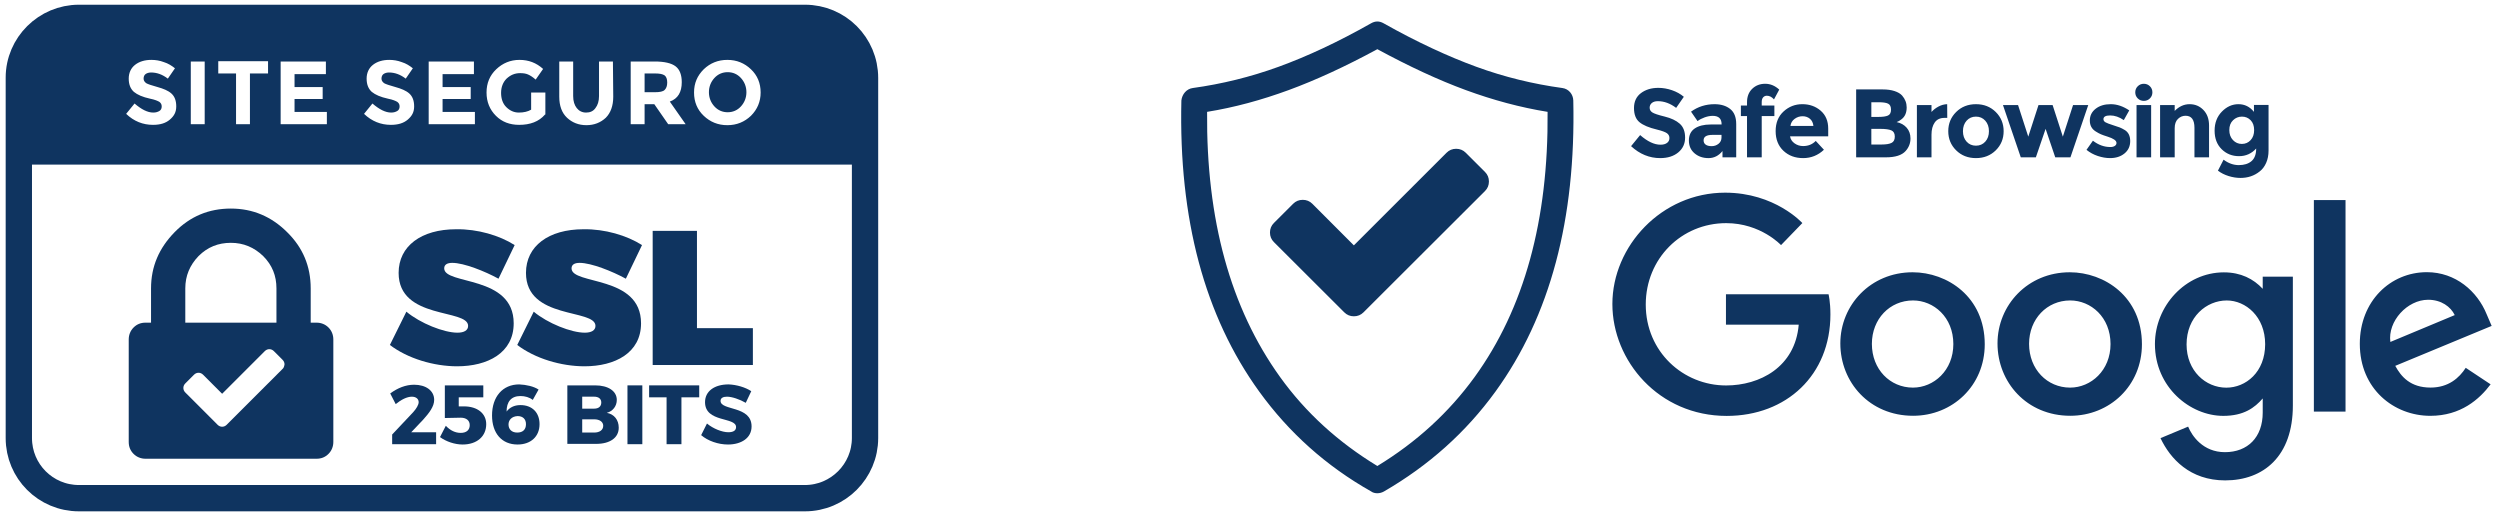 <svg xmlns="http://www.w3.org/2000/svg" width="285" height="59" viewBox="0 0 285 59" fill="none"><path d="M9.001 2.037H91.76C95.555 2.037 98.614 5.095 98.614 8.89V49.938C98.614 53.697 95.555 56.792 91.76 56.792H9.001C5.206 56.792 2.147 53.733 2.147 49.938V8.853C2.147 5.095 5.243 2.037 9.001 2.037Z" stroke="#0F3460" stroke-width="3" stroke-miterlimit="10"></path><path d="M98.466 18.802V8.854C98.466 5.095 95.408 2 91.613 2H8.854C5.058 2.037 2 5.095 2 8.854V18.765H98.466V18.802ZM82.954 8.227C82.364 8.227 81.848 8.448 81.443 8.89C81.037 9.333 80.817 9.885 80.817 10.512C80.817 11.138 81.037 11.691 81.443 12.133C81.848 12.575 82.364 12.796 82.954 12.796C83.543 12.796 84.059 12.575 84.464 12.133C84.87 11.691 85.091 11.138 85.091 10.512C85.091 9.885 84.87 9.333 84.464 8.89C84.059 8.448 83.543 8.227 82.954 8.227ZM19.355 13.644C18.876 14.049 18.25 14.233 17.439 14.233C16.297 14.233 15.265 13.828 14.381 12.98L15.339 11.801C16.113 12.465 16.813 12.833 17.476 12.833C17.771 12.833 17.992 12.759 18.176 12.649C18.36 12.538 18.434 12.354 18.434 12.133C18.434 11.912 18.36 11.764 18.176 11.617C17.992 11.507 17.66 11.359 17.107 11.249C16.26 11.064 15.67 10.806 15.265 10.475C14.897 10.143 14.675 9.664 14.675 8.964C14.675 8.301 14.933 7.748 15.412 7.38C15.891 7.011 16.518 6.827 17.255 6.827C17.734 6.827 18.213 6.901 18.692 7.085C19.171 7.232 19.576 7.49 19.945 7.785L19.134 8.964C18.508 8.485 17.881 8.264 17.218 8.264C16.96 8.264 16.739 8.338 16.591 8.448C16.444 8.559 16.37 8.743 16.37 8.964C16.37 9.185 16.481 9.333 16.665 9.48C16.849 9.591 17.292 9.738 17.955 9.922C18.618 10.106 19.171 10.328 19.539 10.659C19.908 10.991 20.092 11.47 20.092 12.133C20.092 12.796 19.834 13.238 19.355 13.644ZM23.372 14.16H21.75V7.011H23.335V14.16H23.372ZM30.52 8.375H28.493V14.16H26.909V8.375H24.882V6.974H30.557V8.375H30.52ZM37.263 14.16H31.994V7.011H37.152V8.448H33.578V9.922H36.784V11.286H33.578V12.759H37.263V14.16ZM46.475 13.644C45.996 14.049 45.369 14.233 44.559 14.233C43.416 14.233 42.385 13.828 41.5 12.98L42.458 11.801C43.232 12.465 43.932 12.833 44.596 12.833C44.89 12.833 45.111 12.759 45.296 12.649C45.48 12.538 45.554 12.354 45.554 12.133C45.554 11.912 45.48 11.764 45.296 11.617C45.111 11.507 44.78 11.359 44.227 11.249C43.38 11.064 42.79 10.806 42.385 10.475C42.016 10.143 41.795 9.664 41.795 8.964C41.795 8.301 42.053 7.748 42.532 7.38C43.011 7.011 43.638 6.827 44.374 6.827C44.853 6.827 45.333 6.901 45.812 7.085C46.291 7.232 46.696 7.49 47.064 7.785L46.254 8.964C45.627 8.485 45.001 8.264 44.338 8.264C44.08 8.264 43.859 8.338 43.711 8.448C43.564 8.559 43.49 8.743 43.49 8.964C43.49 9.185 43.601 9.333 43.785 9.48C43.969 9.591 44.411 9.738 45.075 9.922C45.738 10.106 46.291 10.328 46.659 10.659C47.027 10.991 47.212 11.47 47.212 12.133C47.212 12.796 46.954 13.238 46.475 13.644ZM54.139 14.16H48.87V7.011H54.028V8.448H50.454V9.922H53.66V11.286H50.454V12.759H54.139V14.16ZM62.135 13.054C61.435 13.865 60.44 14.233 59.187 14.233C58.118 14.233 57.234 13.902 56.534 13.202C55.834 12.502 55.465 11.617 55.465 10.549C55.465 9.48 55.834 8.596 56.571 7.896C57.308 7.195 58.192 6.827 59.224 6.827C60.256 6.827 61.14 7.159 61.914 7.859L61.066 9.075C60.735 8.78 60.44 8.596 60.182 8.485C59.924 8.375 59.629 8.338 59.298 8.338C58.671 8.338 58.192 8.559 57.75 8.964C57.345 9.369 57.124 9.922 57.124 10.585C57.124 11.249 57.308 11.801 57.713 12.207C58.118 12.612 58.597 12.833 59.15 12.833C59.703 12.833 60.182 12.723 60.55 12.502V10.549H62.172V13.054H62.135ZM69.91 11.028C69.91 12.059 69.615 12.87 69.062 13.423C68.473 13.975 67.736 14.27 66.851 14.27C65.967 14.27 65.23 13.975 64.641 13.423C64.051 12.87 63.756 12.059 63.756 11.028V7.011H65.341V10.954C65.341 11.543 65.488 11.986 65.746 12.317C66.004 12.649 66.372 12.833 66.814 12.833C67.257 12.833 67.625 12.686 67.883 12.317C68.141 11.986 68.288 11.543 68.288 10.954V7.011H69.873L69.91 11.028ZM76.174 14.16L74.589 11.875H73.484V14.16H71.899V7.011H74.626C75.731 7.011 76.542 7.195 77.021 7.564C77.5 7.932 77.721 8.559 77.721 9.369C77.721 10.512 77.279 11.249 76.358 11.58L78.163 14.16H76.174ZM85.607 13.202C84.87 13.902 83.985 14.27 82.917 14.27C81.848 14.27 80.964 13.902 80.227 13.202C79.49 12.502 79.121 11.617 79.121 10.549C79.121 9.48 79.49 8.633 80.227 7.896C80.964 7.195 81.848 6.827 82.917 6.827C83.985 6.827 84.87 7.195 85.607 7.896C86.344 8.596 86.712 9.48 86.712 10.549C86.712 11.58 86.344 12.465 85.607 13.202ZM75.768 8.596C75.547 8.448 75.216 8.375 74.7 8.375H73.484V10.512H74.663C75.216 10.512 75.584 10.438 75.768 10.254C75.953 10.07 76.063 9.812 76.063 9.406C76.063 9.001 75.953 8.743 75.768 8.596Z" fill="#0F3460"></path><path d="M58.671 27.94L56.829 31.772C55.281 30.925 52.886 29.967 51.56 29.967C51.007 29.967 50.639 30.151 50.639 30.593C50.639 32.509 58.561 31.33 58.561 36.857C58.561 40.247 55.576 41.758 52.112 41.758C49.459 41.758 46.475 40.874 44.448 39.326L46.327 35.531C47.912 36.857 50.602 37.926 52.149 37.926C52.886 37.926 53.365 37.668 53.365 37.152C53.365 35.162 45.443 36.489 45.443 31.109C45.443 28.051 48.022 26.135 52.002 26.135C54.434 26.098 56.939 26.835 58.671 27.94Z" fill="#0F3460"></path><path d="M73.189 27.94L71.347 31.772C69.799 30.925 67.404 29.967 66.078 29.967C65.525 29.967 65.156 30.151 65.156 30.593C65.156 32.509 73.079 31.33 73.079 36.857C73.079 40.247 70.094 41.758 66.63 41.758C63.977 41.758 60.993 40.874 58.966 39.326L60.845 35.531C62.43 36.857 65.12 37.926 66.667 37.926C67.404 37.926 67.883 37.668 67.883 37.152C67.883 35.162 59.961 36.489 59.961 31.109C59.961 28.051 62.54 26.135 66.52 26.135C68.952 26.098 71.457 26.835 73.189 27.94Z" fill="#0F3460"></path><path d="M85.828 37.41V41.611H74.405V26.319H79.453V37.41H85.828Z" fill="#0F3460"></path><path d="M49.496 45.591C49.496 46.328 48.944 47.065 48.243 47.839L46.88 49.276H49.717V50.639H44.706V49.534L47.101 46.991C47.47 46.586 47.728 46.144 47.728 45.849C47.728 45.481 47.433 45.223 46.954 45.223C46.401 45.223 45.738 45.554 45.111 46.07L44.485 44.854C45.333 44.228 46.254 43.859 47.212 43.859C48.538 43.859 49.496 44.523 49.496 45.591Z" fill="#0F3460"></path><path d="M52.297 45.259V46.327H52.886C54.434 46.327 55.429 47.138 55.429 48.354C55.429 49.754 54.36 50.675 52.739 50.675C51.854 50.675 50.86 50.344 50.16 49.828L50.823 48.538C51.339 49.091 51.928 49.349 52.518 49.349C53.181 49.349 53.549 49.017 53.549 48.464C53.549 47.949 53.181 47.617 52.518 47.617C52.186 47.617 51.117 47.654 50.712 47.654V43.932H55.097V45.295H52.297V45.259Z" fill="#0F3460"></path><path d="M61.398 44.411L60.735 45.59C60.366 45.296 59.85 45.148 59.334 45.148C58.266 45.148 57.75 45.812 57.75 46.917C58.082 46.475 58.597 46.18 59.334 46.18C60.661 46.18 61.508 47.028 61.508 48.354C61.508 49.754 60.514 50.675 59.003 50.675C57.197 50.675 56.092 49.386 56.092 47.359C56.092 45.222 57.308 43.822 59.187 43.822C59.998 43.859 60.845 44.043 61.398 44.411ZM57.971 48.391C57.971 48.907 58.303 49.312 58.966 49.312C59.592 49.312 59.961 48.98 59.961 48.354C59.961 47.764 59.592 47.433 59.003 47.433C58.34 47.47 57.971 47.875 57.971 48.391Z" fill="#0F3460"></path><path d="M67.846 43.932C69.357 43.932 70.315 44.595 70.315 45.59C70.315 46.29 69.873 46.88 69.173 47.064C70.02 47.212 70.536 47.875 70.536 48.759C70.536 49.901 69.541 50.602 67.957 50.602H64.677V43.932H67.846ZM66.372 46.585H67.736C68.251 46.585 68.546 46.327 68.546 45.885C68.546 45.443 68.215 45.222 67.736 45.222H66.372V46.585ZM66.372 49.312H67.736C68.362 49.312 68.767 49.017 68.767 48.538C68.767 48.096 68.362 47.801 67.736 47.801H66.372V49.312Z" fill="#0F3460"></path><path d="M71.531 50.638V43.932H73.226V50.638H71.531Z" fill="#0F3460"></path><path d="M77.684 45.295V50.638H75.99V45.295H74V43.932H79.711V45.295H77.684Z" fill="#0F3460"></path><path d="M85.644 44.596L85.017 45.922C84.317 45.517 83.433 45.222 82.88 45.222C82.438 45.222 82.143 45.369 82.143 45.701C82.143 46.843 85.68 46.217 85.68 48.612C85.68 49.938 84.501 50.675 82.99 50.675C81.885 50.675 80.706 50.27 79.932 49.607L80.595 48.28C81.296 48.87 82.327 49.275 83.027 49.275C83.58 49.275 83.912 49.091 83.912 48.686C83.912 47.507 80.374 48.207 80.374 45.848C80.374 44.596 81.443 43.822 83.064 43.822C83.985 43.859 84.98 44.153 85.644 44.596Z" fill="#0F3460"></path><path d="M37.447 37.336C37.079 36.968 36.6 36.783 36.084 36.783H35.42V32.878C35.42 30.372 34.536 28.235 32.731 26.466C30.962 24.698 28.825 23.776 26.319 23.776C23.814 23.776 21.677 24.661 19.908 26.466C18.139 28.272 17.218 30.372 17.218 32.878V36.783H16.591C16.039 36.783 15.597 36.968 15.228 37.336C14.86 37.705 14.675 38.184 14.675 38.7V50.38C14.675 50.933 14.86 51.375 15.228 51.743C15.597 52.112 16.076 52.296 16.591 52.296H36.084C36.636 52.296 37.079 52.112 37.447 51.743C37.816 51.375 38 50.896 38 50.38V38.7C38 38.184 37.816 37.705 37.447 37.336ZM21.124 32.878C21.124 31.441 21.64 30.225 22.634 29.193C23.666 28.161 24.882 27.682 26.319 27.682C27.756 27.682 28.972 28.198 30.004 29.193C31.036 30.225 31.515 31.441 31.515 32.878V36.783H21.124V32.878ZM32.178 42.09L26.835 47.432L25.84 48.427C25.693 48.575 25.509 48.648 25.324 48.648C25.14 48.648 24.956 48.575 24.808 48.427L23.814 47.432L21.124 44.742C20.976 44.595 20.903 44.411 20.903 44.227C20.903 44.042 20.976 43.858 21.124 43.711L22.119 42.716C22.266 42.569 22.45 42.495 22.634 42.495C22.819 42.495 23.003 42.569 23.15 42.716L25.324 44.89L30.188 40.026C30.336 39.879 30.52 39.805 30.704 39.805C30.888 39.805 31.073 39.879 31.22 40.026L32.215 41.021C32.362 41.168 32.436 41.352 32.436 41.537C32.399 41.795 32.325 41.979 32.178 42.09Z" fill="#0F3460"></path><path d="M179.355 11.457C179.338 10.746 178.829 10.131 178.114 10.035C174.789 9.58 171.507 8.786 168.293 7.61C165.091 6.439 161.551 4.806 157.73 2.655C157.245 2.382 156.789 2.382 156.305 2.655C152.509 4.806 148.994 6.435 145.767 7.61C142.552 8.78 139.271 9.58 135.972 10.035C135.257 10.134 134.757 10.745 134.677 11.457C134.361 24.977 137.329 36.038 143.551 44.639C146.94 49.323 151.181 53.124 156.305 56.021C156.701 56.311 157.32 56.291 157.782 56.021C162.865 53.075 167.101 49.301 170.484 44.639C176.715 36.044 179.657 24.978 179.355 11.457ZM168.108 42.979C165.168 47.031 161.478 50.409 157.018 53.124C152.553 50.409 148.849 47.041 145.928 42.979C140.266 35.104 137.505 25.03 137.609 12.751C140.726 12.248 143.815 11.405 146.904 10.271C149.992 9.138 153.373 7.584 157.018 5.608C160.662 7.584 164.015 9.138 167.104 10.271C170.192 11.405 173.309 12.248 176.425 12.751C176.53 25.11 173.749 35.194 168.108 42.979ZM188.311 11.739C188.145 11.875 188.061 12.056 188.061 12.282C188.061 12.507 188.163 12.686 188.367 12.818C188.57 12.951 189.039 13.109 189.776 13.289C190.512 13.47 191.084 13.742 191.492 14.103C191.899 14.465 192.102 14.993 192.102 15.687C192.102 16.381 191.841 16.945 191.32 17.377C190.798 17.808 190.112 18.024 189.262 18.024C188.033 18.024 186.926 17.571 185.942 16.662L186.975 15.399C187.811 16.13 188.585 16.496 189.294 16.496C189.612 16.496 189.863 16.427 190.044 16.291C190.225 16.154 190.315 15.97 190.315 15.737C190.315 15.505 190.22 15.32 190.026 15.184C189.834 15.047 189.453 14.909 188.883 14.768C187.981 14.554 187.32 14.276 186.903 13.932C186.485 13.589 186.275 13.05 186.275 12.315C186.275 11.58 186.54 11.013 187.068 10.615C187.598 10.216 188.258 10.016 189.049 10.016C189.567 10.016 190.085 10.105 190.604 10.283C191.121 10.46 191.573 10.711 191.957 11.035L191.081 12.298C190.408 11.789 189.712 11.534 188.995 11.534C188.705 11.533 188.477 11.602 188.311 11.739ZM197.928 17.936H196.363V17.217C195.933 17.755 195.402 18.025 194.769 18.025C194.137 18.025 193.606 17.842 193.177 17.477C192.747 17.111 192.533 16.624 192.533 16.015C192.533 15.405 192.755 14.95 193.199 14.646C193.643 14.344 194.25 14.192 195.019 14.192H196.262V14.159C196.262 13.524 195.925 13.207 195.251 13.207C194.962 13.207 194.658 13.264 194.336 13.378C194.014 13.493 193.743 13.635 193.521 13.805L192.777 12.73C193.561 12.162 194.456 11.878 195.463 11.878C196.188 11.878 196.78 12.059 197.239 12.421C197.698 12.783 197.928 13.355 197.928 14.138V17.936ZM196.252 15.666V15.377H195.209C194.542 15.377 194.21 15.584 194.21 15.998C194.21 16.212 194.289 16.376 194.449 16.49C194.607 16.605 194.836 16.662 195.131 16.662C195.427 16.662 195.688 16.572 195.913 16.391C196.139 16.21 196.252 15.968 196.252 15.666ZM200.836 11.633V12.032H202.279V13.228H200.836V17.936H199.16V13.228H198.461V12.032H199.16V11.666C199.16 11.016 199.358 10.501 199.754 10.121C200.149 9.741 200.642 9.55 201.229 9.55C201.818 9.55 202.352 9.772 202.833 10.215L202.234 11.334C201.99 11.053 201.72 10.913 201.423 10.913C201.253 10.913 201.112 10.974 201.001 11.095C200.891 11.218 200.836 11.397 200.836 11.633ZM207.928 17.072C207.255 17.707 206.464 18.024 205.558 18.024C204.651 18.024 203.902 17.746 203.31 17.188C202.719 16.631 202.423 15.883 202.423 14.945C202.423 14.007 202.723 13.261 203.327 12.707C203.93 12.154 204.642 11.876 205.464 11.876C206.286 11.876 206.982 12.124 207.556 12.618C208.129 13.114 208.416 13.793 208.416 14.657V15.543H204.066C204.117 15.868 204.288 16.134 204.576 16.34C204.866 16.547 205.19 16.651 205.553 16.651C206.138 16.651 206.618 16.455 206.996 16.064L207.928 17.072ZM206.329 13.538C206.1 13.347 205.82 13.251 205.492 13.251C205.163 13.251 204.861 13.35 204.588 13.55C204.314 13.749 204.155 14.018 204.11 14.358H206.729C206.692 14.004 206.559 13.731 206.329 13.538ZM214.997 17.936H211.601V10.194H214.621C215.146 10.194 215.598 10.256 215.979 10.382C216.36 10.508 216.647 10.678 216.84 10.892C217.187 11.291 217.361 11.741 217.361 12.244C217.361 12.849 217.166 13.3 216.773 13.595C216.639 13.699 216.547 13.763 216.495 13.789C216.444 13.815 216.35 13.857 216.218 13.917C216.699 14.02 217.081 14.236 217.367 14.565C217.652 14.894 217.795 15.301 217.795 15.789C217.795 16.328 217.61 16.804 217.239 17.218C216.81 17.696 216.063 17.936 214.997 17.936ZM213.333 13.328H214.153C214.634 13.328 214.991 13.277 215.225 13.173C215.458 13.07 215.574 12.846 215.574 12.503C215.574 12.159 215.467 11.932 215.252 11.822C215.039 11.711 214.676 11.655 214.165 11.655H213.333V13.328ZM213.333 16.474H214.52C215.015 16.474 215.388 16.413 215.634 16.291C215.883 16.17 216.007 15.93 216.007 15.571C216.007 15.213 215.875 14.977 215.613 14.862C215.349 14.748 214.93 14.691 214.352 14.691H213.332L213.333 16.474ZM221.668 13.439C221.172 13.439 220.801 13.614 220.558 13.965C220.313 14.316 220.19 14.779 220.19 15.356V17.936H218.526V11.977H220.19V12.763C220.406 12.52 220.674 12.313 220.995 12.143C221.317 11.973 221.645 11.885 221.977 11.877L221.988 13.439H221.668ZM228.415 14.956C228.415 15.82 228.116 16.548 227.517 17.138C226.918 17.729 226.164 18.024 225.259 18.024C224.353 18.024 223.6 17.73 223.001 17.138C222.401 16.547 222.102 15.82 222.102 14.956C222.102 14.093 222.401 13.364 223.001 12.768C223.6 12.174 224.353 11.877 225.259 11.877C226.164 11.877 226.918 12.174 227.517 12.768C228.116 13.364 228.415 14.093 228.415 14.956ZM223.776 14.956C223.776 15.444 223.915 15.841 224.192 16.147C224.469 16.454 224.824 16.607 225.258 16.607C225.69 16.607 226.046 16.454 226.323 16.147C226.601 15.841 226.739 15.444 226.739 14.956C226.739 14.469 226.601 14.07 226.323 13.76C226.046 13.45 225.691 13.295 225.258 13.295C224.825 13.295 224.469 13.45 224.192 13.76C223.915 14.07 223.776 14.469 223.776 14.956ZM232.088 17.936H230.369L228.338 11.977H230.058L231.223 15.577L232.388 11.977H233.998L235.164 15.577L236.329 11.977H238.061L236.03 17.936H234.298L233.199 14.69L232.088 17.936ZM242.843 16.081C242.843 16.668 242.628 17.138 242.193 17.493C241.761 17.847 241.211 18.023 240.545 18.023C240.101 18.023 239.639 17.944 239.158 17.786C238.677 17.627 238.244 17.393 237.859 17.082L238.592 16.041C239.213 16.521 239.876 16.761 240.578 16.761C240.793 16.761 240.963 16.719 241.09 16.633C241.216 16.549 241.279 16.436 241.279 16.296C241.279 16.155 241.191 16.026 241.017 15.908C240.845 15.79 240.592 15.679 240.264 15.576C239.934 15.472 239.682 15.384 239.51 15.31C239.336 15.236 239.138 15.129 238.915 14.988C238.464 14.708 238.24 14.293 238.24 13.742C238.24 13.192 238.462 12.743 238.906 12.396C239.35 12.049 239.922 11.876 240.626 11.876C241.328 11.876 242.031 12.112 242.735 12.584L242.113 13.693C241.595 13.338 241.078 13.161 240.565 13.161C240.05 13.161 239.793 13.302 239.793 13.582C239.793 13.737 239.874 13.859 240.036 13.948C240.199 14.036 240.469 14.14 240.848 14.258C241.225 14.376 241.493 14.467 241.652 14.529C241.811 14.592 242.002 14.69 242.224 14.823C242.636 15.075 242.843 15.494 242.843 16.081ZM243.703 11.218C243.514 11.029 243.42 10.799 243.42 10.526C243.42 10.253 243.514 10.022 243.703 9.834C243.893 9.645 244.123 9.551 244.397 9.551C244.67 9.551 244.902 9.645 245.09 9.834C245.279 10.022 245.373 10.253 245.373 10.526C245.373 10.799 245.279 11.03 245.09 11.218C244.901 11.406 244.67 11.501 244.397 11.501C244.123 11.501 243.892 11.406 243.703 11.218ZM245.23 17.936H243.565V11.977H245.23V17.936ZM247.915 14.614V17.936H246.25V11.977H247.915V12.642C248.418 12.132 248.985 11.877 249.613 11.877C250.242 11.877 250.769 12.098 251.194 12.542C251.621 12.985 251.832 13.575 251.832 14.314V17.936H250.168V14.569C250.168 13.653 249.832 13.196 249.157 13.196C248.825 13.196 248.534 13.315 248.286 13.556C248.039 13.795 247.915 14.148 247.915 14.614ZM257.205 16.928C256.68 17.512 256.026 17.803 255.246 17.803C254.466 17.803 253.807 17.539 253.27 17.011C252.734 16.484 252.465 15.779 252.465 14.896C252.465 14.013 252.742 13.289 253.293 12.725C253.845 12.159 254.474 11.877 255.184 11.877C255.896 11.877 256.483 12.169 256.95 12.752V11.965H258.615V17.161C258.615 17.692 258.523 18.165 258.337 18.579C258.152 18.991 257.905 19.317 257.593 19.553C256.98 20.041 256.254 20.284 255.418 20.284C254.974 20.284 254.52 20.213 254.059 20.069C253.596 19.924 253.19 19.72 252.844 19.454L253.488 18.202C254.035 18.616 254.614 18.823 255.224 18.823C255.835 18.823 256.318 18.671 256.672 18.369C257.027 18.065 257.205 17.586 257.205 16.928ZM256.971 14.829C256.971 14.353 256.839 13.978 256.573 13.705C256.305 13.432 255.977 13.295 255.584 13.295C255.192 13.295 254.853 13.431 254.57 13.705C254.284 13.978 254.141 14.351 254.141 14.824C254.141 15.296 254.28 15.678 254.558 15.97C254.835 16.262 255.173 16.408 255.573 16.408C255.972 16.408 256.305 16.264 256.571 15.976C256.839 15.688 256.971 15.306 256.971 14.829ZM169.738 20.691C169.738 21.119 169.587 21.483 169.287 21.783L157.628 33.421L155.439 35.607C155.137 35.907 154.772 36.058 154.342 36.058C153.914 36.058 153.55 35.907 153.248 35.607L151.058 33.421L145.228 27.602C144.926 27.302 144.777 26.937 144.777 26.509C144.777 26.082 144.926 25.716 145.228 25.417L147.418 23.23C147.718 22.931 148.083 22.781 148.513 22.781C148.942 22.781 149.307 22.931 149.607 23.23L154.341 27.972L164.908 17.412C165.208 17.112 165.573 16.962 166.002 16.962C166.431 16.962 166.795 17.112 167.097 17.412L169.287 19.598C169.588 19.898 169.738 20.262 169.738 20.691ZM208.455 33.548H196.759V37.012H205.055C204.644 41.869 200.596 43.942 196.774 43.942C191.884 43.942 187.616 40.102 187.616 34.719C187.616 29.476 191.683 25.438 196.784 25.438C200.719 25.438 203.037 27.942 203.037 27.942L205.468 25.429C205.468 25.429 202.348 21.964 196.66 21.964C189.415 21.964 183.811 28.066 183.811 34.657C183.811 41.116 189.082 47.414 196.843 47.414C203.67 47.414 208.667 42.747 208.667 35.845C208.667 34.389 208.455 33.548 208.455 33.548V33.548ZM218.036 31.039C213.238 31.039 209.798 34.784 209.798 39.152C209.798 43.584 213.135 47.398 218.094 47.398C222.584 47.398 226.261 43.973 226.261 39.247C226.26 33.829 221.982 31.039 218.036 31.039ZM218.074 44.188C215.458 44.188 213.394 42.096 213.394 39.202C213.394 36.368 215.432 34.251 218.083 34.251C220.444 34.251 222.681 36.156 222.681 39.225C222.681 42.229 220.454 44.188 218.074 44.188ZM235.955 31.039C231.156 31.039 227.716 34.784 227.716 39.152C227.716 43.584 231.053 47.398 236.013 47.398C240.502 47.398 244.18 43.973 244.18 39.247C244.179 33.829 239.901 31.039 235.955 31.039ZM235.992 44.188C233.377 44.188 231.314 42.096 231.314 39.202C231.314 36.368 233.35 34.251 236.002 34.251C238.362 34.251 240.6 36.156 240.6 39.225C240.6 42.229 238.372 44.188 235.992 44.188ZM257.95 32.925C256.894 31.789 255.449 31.049 253.531 31.049V31.048C249.126 31.048 245.662 34.899 245.662 39.221C245.662 44.145 249.677 47.409 253.455 47.409C255.792 47.409 257.033 46.485 257.95 45.422V47.034C257.95 49.857 256.234 51.547 253.642 51.547C251.139 51.547 249.883 49.69 249.446 48.635L246.297 49.948C247.414 52.306 249.664 54.765 253.669 54.765C258.049 54.765 261.386 52.011 261.386 46.236V31.539H257.95V32.925ZM253.801 44.194C251.453 44.194 249.269 42.291 249.269 39.268C249.269 36.129 251.538 34.253 253.85 34.253C256.01 34.253 258.228 36.094 258.228 39.237C258.228 42.433 256.015 44.194 253.801 44.194ZM277.08 44.184C274.776 44.184 273.717 42.925 273.06 41.706L284.049 37.154L283.477 35.821C282.417 33.209 279.94 31.028 276.664 31.028H276.663C272.508 31.028 269.018 34.327 269.018 39.196C269.018 44.348 272.907 47.404 277.061 47.404C280.529 47.404 282.657 45.511 283.929 43.813L281.094 41.932C280.36 43.072 279.132 44.184 277.08 44.184ZM276.807 34.173C278.305 34.173 279.382 34.967 279.84 35.921L272.501 38.983C272.185 36.613 274.435 34.173 276.807 34.173ZM263.781 22.809H267.39V46.919H263.781V22.809Z" fill="#0F3460"></path></svg>
